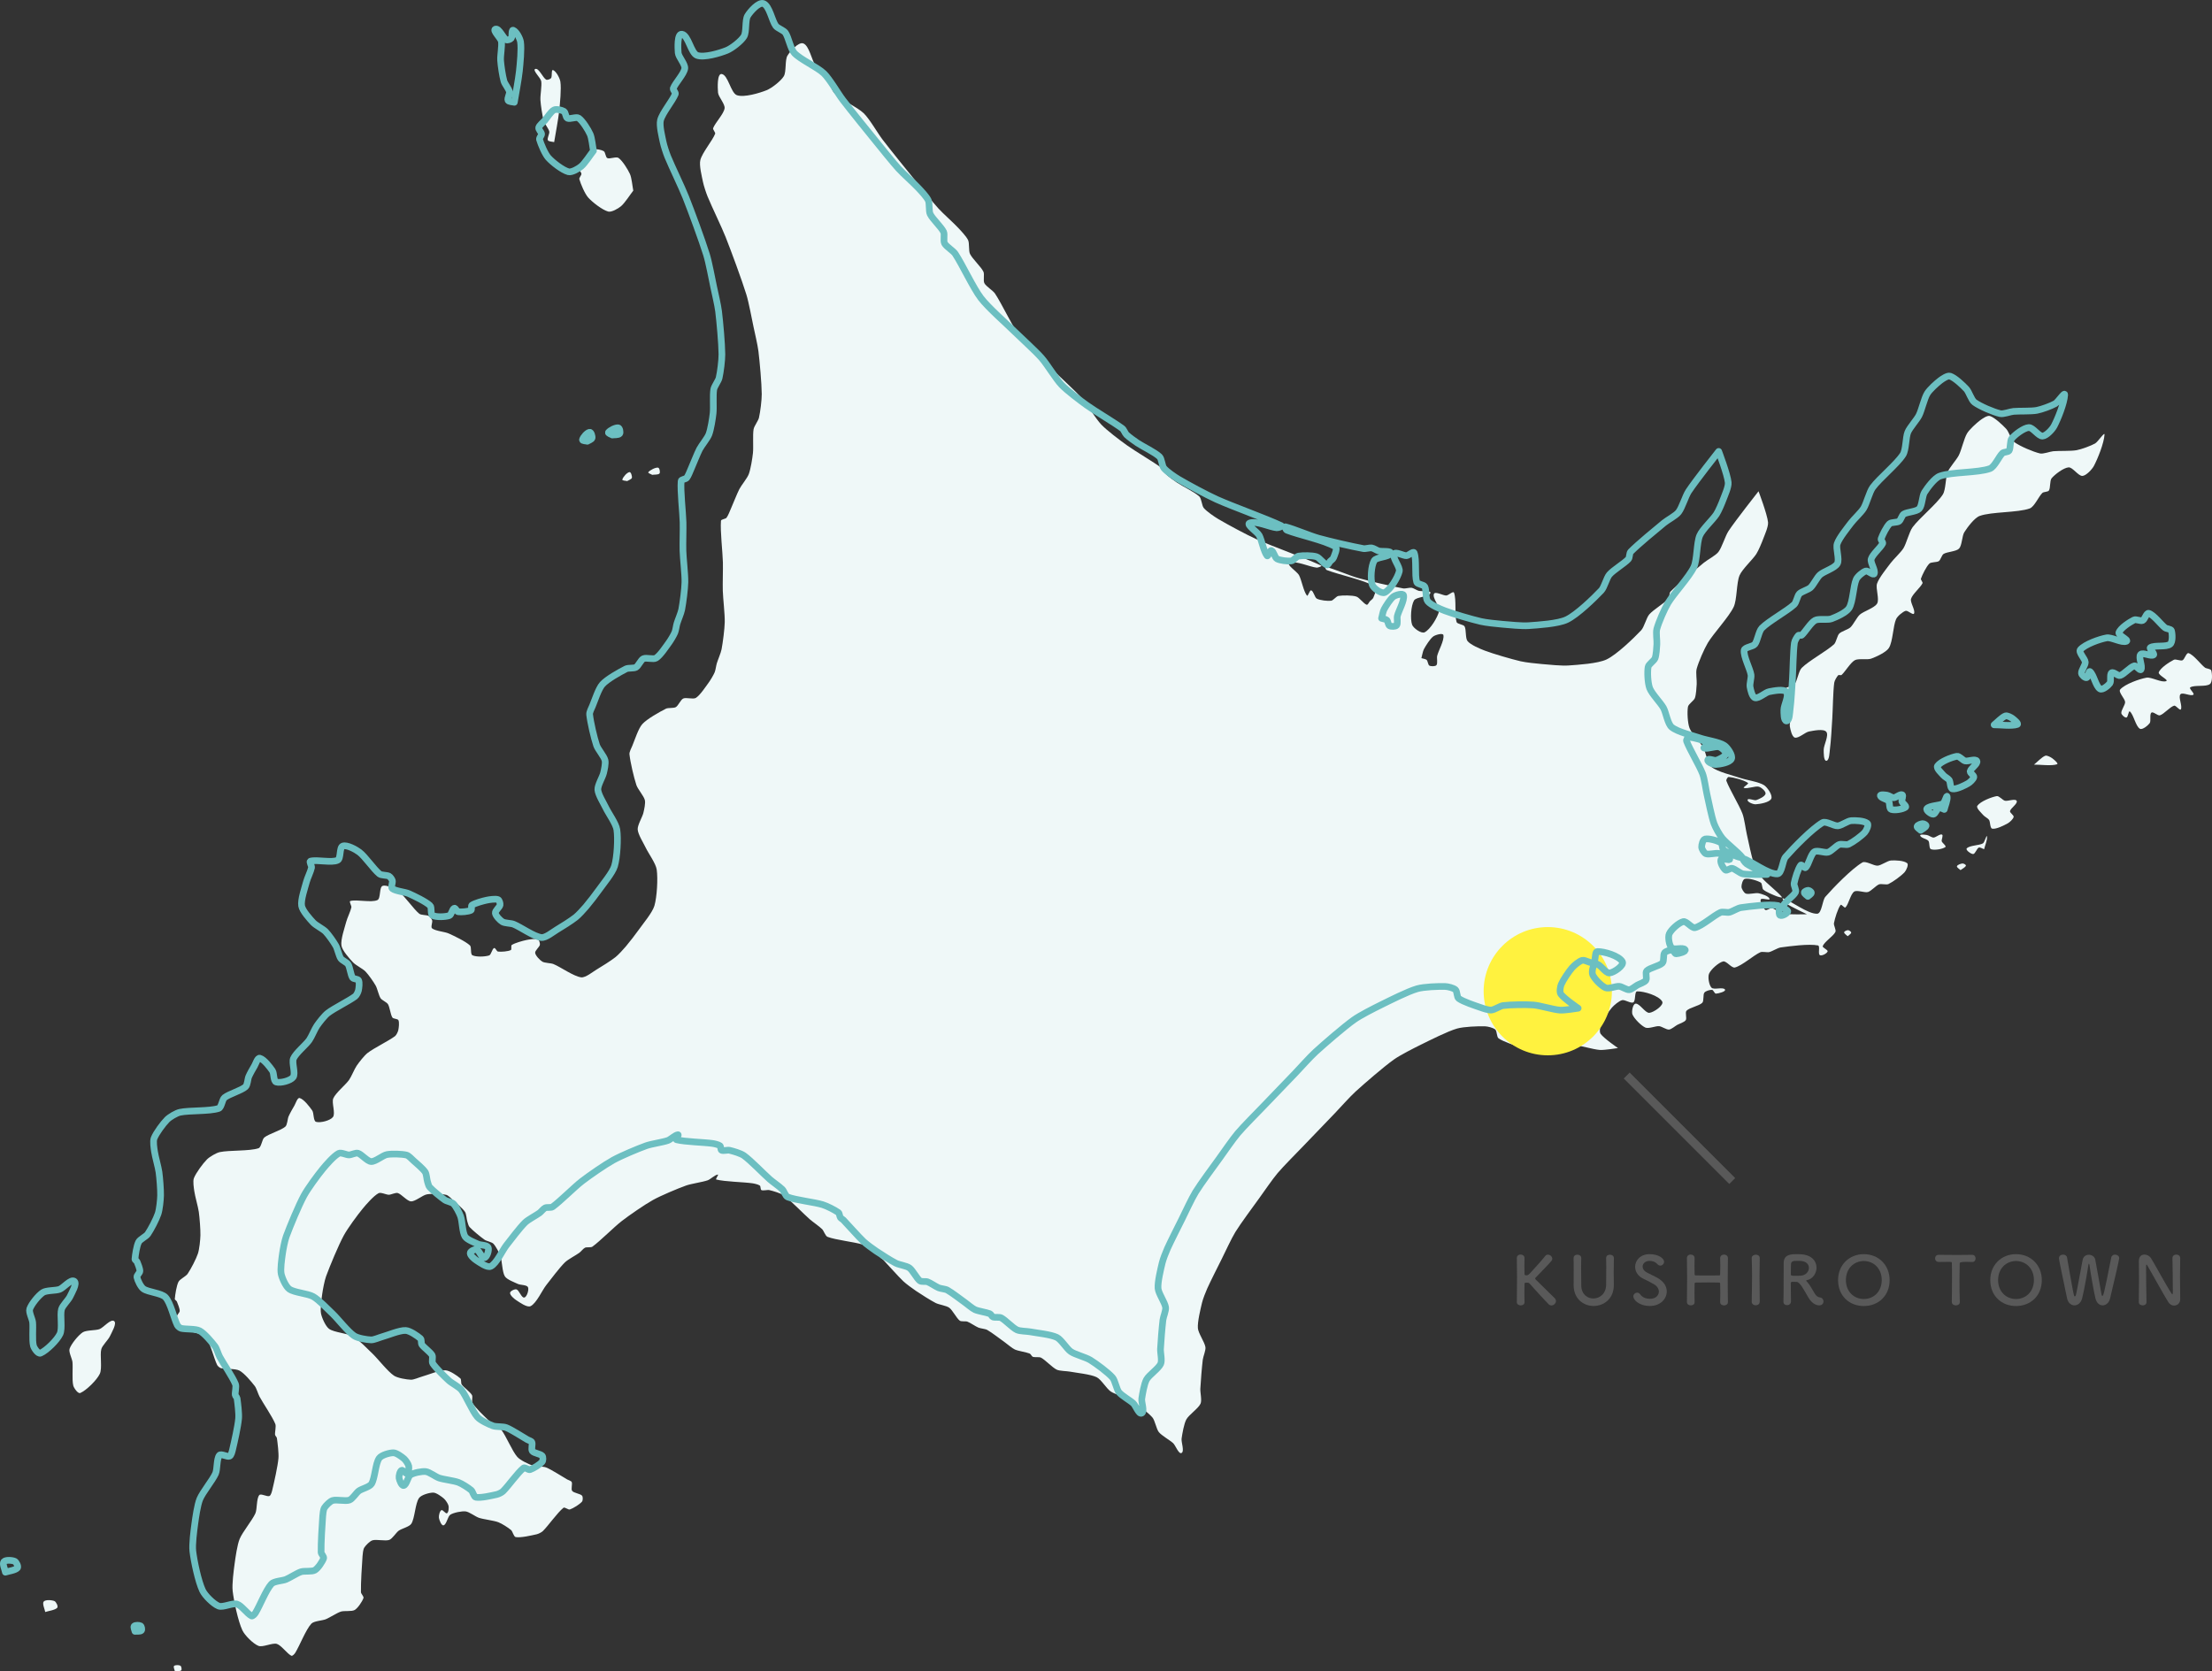 <?xml version="1.0" encoding="UTF-8"?>
<svg id="_レイヤー_2" data-name="レイヤー 2" xmlns="http://www.w3.org/2000/svg" viewBox="0 0 264.502 199.878">
  <rect x="0" y="0" width="264.502" height="199.878" fill="#333333" stroke="none"/>
  <g id="_文字_写真" data-name="文字・写真">
    <g>
      <g>
        <g>
          <path d="M232.185,100.622c.053.197.599.57.434.69-.352.257-1.317.404-1.727.254-.244-.089-.137-.79-.297-.994-.181-.23-.914-.348-.985-.631-.05-.197.608-.099.809-.069.209.031.577.311.788.305.269-.008.768-.47,1.012-.358.182.083-.086.609-.034.803" fill="#eff8f8" stroke-width="0"/>
          <path d="M237.844,98.063c-.123-.186-.546-.395-.688-.568-.212-.256-.901-.853-.71-1.125.372-.528,1.678-1.037,2.314-1.152.278-.051.708.489.983.554.341.082,1.249-.299,1.403.016.16.328-.729.866-.797,1.225-.038.2.472.488.435.689-.048.257-.477.648-.706.774-.43.237-1.375.725-1.857.636-.274-.051-.223-.817-.376-1.05" fill="#eff8f8" stroke-width="0"/>
          <path d="M243.214,91.453c.339-.266.948-.921,1.355-1.064.206-.073.646.171.823.299.188.136.803.643.584.72-.652.229-2.072.034-2.762.045" fill="#eff8f8" stroke-width="0"/>
          <path d="M237.25,101.572c-.159-.049-.484-.264-.636-.198-.234.103-.416.755-.671.772-.255.017-.939-.488-.767-.676.342-.373,1.499-.341,1.934-.599.208-.124.436-1.076.483-.839.077.387-.257,1.155-.343,1.54" fill="#eff8f8" stroke-width="0"/>
          <path d="M234.43,104.069c-.106-.117-.473-.316-.426-.467.055-.179.486-.317.673-.328.119-.008.434.149.398.263-.062.2-.484.399-.645.532" fill="#eff8f8" stroke-width="0"/>
          <path d="M258.138,80.418c.197-.553,1.279-1.239,1.803-1.506.23-.117.797.168,1.032.062.256-.115.463-.943.73-.855.621.203,1.438,1.335,1.958,1.732.164.124.692.138.751.335.119.391.164,1.369-.153,1.625-.466.376-1.855.079-2.358.403-.201.128.568.739.373.876-.316.223-1.295-.343-1.547-.049-.292.342.269,1.406.05,1.8-.112.201-.586-.502-.807-.439-.494.141-1.208,1.004-1.699,1.155-.253.078-.799-.486-1.01-.325-.253.194-.024,1-.21,1.259-.196.274-.881.84-1.172.669-.515-.304-.741-1.685-1.2-2.068-.16-.133-.203.688-.408.727-.199.038-.597-.328-.613-.531-.031-.349.47-.976.454-1.325-.019-.402-.85-1.198-.585-1.501.566-.646,2.29-1.254,3.135-1.408.592-.108,1.819.641,2.372.404.315-.136-1.011-.716-.896-1.039" fill="#eff8f8" stroke-width="0"/>
          <path d="M215.436,79.892c-.371.374-.513,1.519-.842,1.93-.228.285-1.226.353-1.27.715-.094.756.696,2.182.817,2.934.057.354-.178,1.075-.116,1.429.062.357.247,1.229.597,1.32.445.115,1.236-.645,1.688-.729.51-.093,1.746-.364,2.072.038.339.419-.313,1.595-.311,2.134.001.342-.017,1.361.323,1.33.364-.034.371-1.037.421-1.399.126-.908.223-2.741.282-3.656.069-1.07.088-3.221.234-4.283.034-.251.3-.711.474-.894.069-.073.325.035.4-.033.44-.398,1.067-1.479,1.588-1.766.428-.236,1.488-.018,1.948-.184.584-.21,1.795-.757,2.127-1.282.474-.751.494-2.635.859-3.444.156-.346.782-.882,1.143-.995.252-.078.895.565,1.003.325.183-.408-.481-1.321-.361-1.751.156-.559,1.118-1.348,1.373-1.869.064-.13-.235-.414-.187-.552.171-.488.641-1.443,1.01-1.805.208-.205.888-.129,1.13-.293.214-.145.35-.726.57-.862.416-.257,1.513-.284,1.85-.638.354-.371.35-1.52.624-1.953.357-.567,1.209-1.721,1.838-1.951,1.423-.518,4.568-.375,5.99-.897.561-.207,1.073-1.448,1.511-1.857.152-.142.67-.11.781-.287.201-.319.085-1.186.329-1.474.389-.457,1.424-1.249,2.023-1.293.484-.036,1.165,1.047,1.65,1.021.452-.024,1.155-.783,1.369-1.182.469-.875,1.223-2.767,1.277-3.758.022-.386-.79.872-1.127,1.06-.513.286-1.629.695-2.206.802-.685.128-2.089.062-2.783.123-.405.036-1.207.359-1.601.267-.817-.19-2.39-.861-3.069-1.354-.375-.273-.652-1.245-.969-1.584-.424-.454-1.358-1.35-1.949-1.542-.307-.1-.923.33-1.18.525-.436.331-1.264,1.08-1.547,1.548-.364.598-.672,1.995-.986,2.62-.271.541-1.112,1.454-1.341,2.014-.259.635-.208,2.103-.576,2.682-.715,1.125-2.828,2.843-3.616,3.918-.404.552-.735,1.925-1.091,2.508-.305.497-1.175,1.298-1.524,1.765-.443.593-1.401,1.766-1.636,2.468-.188.562.305,1.854.017,2.373-.3.54-1.615.928-2.076,1.339-.353.316-.778,1.202-1.127,1.524-.281.259-1.071.47-1.337.745-.248.257-.361,1.043-.624,1.284-.883.808-3.023,1.973-3.865,2.823" fill="#eff8f8" stroke-width="0"/>
          <path d="M64.621,11.961c.04.631.228,1.891.4,2.5.096.346.586.922.661,1.273.054.256-.281.795-.172,1.033.083.179.565.173.754.231.151-.931.506-2.787.602-3.726.09-.873.271-2.639.14-3.507-.061-.405-.493-1.236-.875-1.384-.23-.089-.087.758-.232.958-.092.127-.463.264-.598.185-.394-.228-.862-1.418-1.295-1.277-.388.126.645,1.065.712,1.467.092.555-.133,1.686-.096,2.247" fill="#eff8f8" stroke-width="0"/>
          <path d="M69.275,21.431c.168.587.656,1.744,1.062,2.2.486.545,1.688,1.486,2.394,1.674.398.105,1.205-.369,1.52-.634.457-.382,1.105-1.404,1.474-1.871-.1-.496-.19-1.524-.398-1.986-.243-.538-.885-1.584-1.367-1.924-.274-.194-1.036.156-1.341.017-.211-.097-.225-.704-.423-.826-.252-.157-.907-.303-1.175-.173-.386.186-.851.962-1.132,1.286-.18.207-.649.568-.71.835-.046.204.33.552.345.76.012.172-.296.477-.249.642" fill="#eff8f8" stroke-width="0"/>
          <path d="M77.988,56.792c.218-.04.732.01.871-.162.113-.14.006-.678-.173-.699-.318-.037-.96.293-1.162.543-.088.109.348.239.464.319" fill="#eff8f8" stroke-width="0"/>
          <path d="M74.416,57.353c-.037.146.431.141.575.188.142-.096.524-.221.567-.388.046-.181-.106-.722-.29-.69-.303.053-.775.591-.851.89" fill="#eff8f8" stroke-width="0"/>
          <path d="M13.637,158.001c-.414-.281-1.279.802-1.749.971-.479.173-1.576.101-2.002.382-.525.345-1.361,1.372-1.565,1.966-.132.385.305,1.186.345,1.591.07.699-.077,2.13.096,2.811.075.296.563,1.007.843.884.746-.33,1.975-1.551,2.327-2.288.32-.67-.009-2.245.184-2.961.12-.445.835-1.113,1.025-1.533.195-.431.886-1.558.495-1.824" fill="#eff8f8" stroke-width="0"/>
          <path d="M6.52,191.5c-.294-.135-1.082-.195-1.292.051-.205.241.135.939.18,1.252.359-.128,1.188-.221,1.436-.51.139-.163-.129-.703-.323-.792" fill="#eff8f8" stroke-width="0"/>
          <path d="M21.573,199.227c-.162-.099-.624-.107-.76.026-.113.11.07.468.093.624.191-.024.624.035.762-.099.1-.098.025-.478-.094-.552" fill="#eff8f8" stroke-width="0"/>
          <path d="M220.987,111.252c-.134-.006-.464.121-.473.255-.01.157.319.351.425.468.105-.108.409-.28.418-.43.008-.118-.253-.288-.371-.294" fill="#eff8f8" stroke-width="0"/>
          <path d="M170.27,77.635c.226-.414.738-1.245,1.121-1.52.247-.178,1.148-.45,1.206-.152.125.638-.601,1.857-.748,2.491-.062.269.087.885-.085,1.101-.133.164-.657.155-.843.056-.167-.09-.188-.553-.327-.683-.121-.113-.47-.157-.628-.21.076-.271.169-.838.305-1.084M228.044,103.236c-.375-.316-1.45-.359-1.939-.317-.424.036-1.162.588-1.586.618-.466.033-1.429-.618-1.83-.38-1.295.77-3.421,2.968-4.416,4.098-.373.423-.42,2.009-.984,2.03-1.123.041-3.032-1.495-4.101-1.846-.183-.06.264.536.425.642.577.382,2.462,1.269,2.462,1.269,0,0-2.181.056-2.893-.069-.36-.063-.944-.59-1.3-.668-.202-.044-.635.334-.798.208-.268-.205-.663-.923-.541-1.238.096-.246,1.135.174,1.053-.076-.114-.347-.942-.589-1.298-.669-.376-.083-1.179.169-1.54.037-.222-.082-.502-.556-.517-.792-.018-.26.144-.907.398-.965.477-.108,1.484.194,1.907.44.194.113.135.697.305.844.33.287,1.159.622,1.566.785.154.062.758.234.656.103-.506-.643-1.837-1.639-2.359-2.268-.326-.393-.833-1.298-1.002-1.78-.294-.84-.636-2.595-.834-3.462-.141-.615-.298-1.879-.523-2.467-.39-1.019-1.539-2.897-1.921-3.918-.048-.128.144-.482.28-.469.599.058,1.811.364,2.299.717.155.112-.668.531-.486.593.425.146,1.358-.26,1.792-.143.28.075.856.554.801.839-.063.33-.79.654-1.108.763-.246.085-.998-.284-1.041-.028-.045.27.684.544.957.53.498-.026,1.671-.219,1.876-.674.187-.413-.471-1.35-.848-1.601-.62-.415-2.151-.628-2.856-.873-.87-.302-2.728-.731-3.441-1.314-.487-.399-.68-1.767-.989-2.315-.352-.624-1.395-1.679-1.646-2.351-.223-.595-.295-1.911-.183-2.537.058-.324.704-.724.822-1.031.153-.396.197-1.26.223-1.684.028-.453-.125-1.378-.007-1.816.22-.816.899-2.381,1.332-3.106.68-1.139,2.532-3.106,3.097-4.305.408-.867.324-2.889.701-3.77.318-.746,1.558-1.875,2-2.555.268-.413.647-1.328.819-1.789.181-.491.638-1.486.588-2.007-.092-.967-1.138-3.712-1.138-3.712,0,0-2.771,3.519-3.593,4.763-.383.579-.781,1.953-1.207,2.501-.333.427-1.325.941-1.741,1.286-1.015.84-3.059,2.512-3.983,3.451-.161.163-.119.708-.275.876-.499.535-1.788,1.297-2.265,1.85-.35.406-.606,1.519-.975,1.908-.926.978-2.907,2.888-4.119,3.475-1.044.504-3.422.645-4.578.728-.785.057-2.358-.1-3.142-.169-.647-.058-1.945-.187-2.577-.336-1.088-.255-3.24-.879-4.285-1.276-.547-.208-1.676-.68-2.05-1.13-.289-.347-.137-1.377-.363-1.768-.135-.235-.873-.262-.954-.522-.264-.841.008-2.69-.309-3.512-.088-.228-.67.328-.913.343-.373.023-1.326-.537-1.483-.198-.227.491.743,1.547.616,2.072-.18.744-1.045,2.185-1.73,2.526-.394.196-1.363-.501-1.503-.918-.23-.686-.132-2.256.231-2.882.269-.463,1.73-.397,1.956-.883.152-.327-1.067-.183-1.413-.282-.216-.062-.603-.326-.826-.36-.249-.039-.756.122-1.004.077-1.359-.248-4.052-.869-5.382-1.241-1.004-.28-2.931-1.106-3.941-1.364-.105-.027.067.359.167.4,1.425.567,4.49,1.193,5.808,1.978.294.175-.113,1.025-.23,1.346-.049.135-.305.305-.403.409-.099.105-.252.474-.388.427-.375-.128-.866-.865-1.245-.983-.511-.16-1.613-.16-2.142-.072-.257.043-.61.543-.868.575-.427.054-1.323-.05-1.705-.249-.266-.139-.389-.905-.676-.994-.192-.06-.384.781-.511.624-.409-.512-.637-1.867-.946-2.444-.22-.41-1.577-1.282-1.149-1.463.763-.323,2.439.495,3.265.565.15.012.686-.176.551-.24-1.9-.896-5.866-2.304-7.779-3.17-1.171-.53-3.438-1.748-4.543-2.403-.468-.278-1.383-.902-1.733-1.319-.237-.282-.262-1.119-.529-1.372-.565-.537-1.998-1.212-2.646-1.644-.339-.226-1.005-.704-1.3-.987-.163-.155-.326-.611-.507-.745-1.021-.757-3.224-2.044-4.256-2.786-.786-.565-2.34-1.735-3.008-2.435-.693-.726-1.73-2.471-2.394-3.224-.726-.825-2.366-2.298-3.149-3.071-1.028-1.014-3.216-2.928-4.094-4.076-.93-1.217-2.229-4.025-3.077-5.302-.246-.371-1.066-.851-1.274-1.245-.162-.306.036-1.071-.117-1.381-.293-.597-1.311-1.523-1.602-2.121-.181-.373-.053-1.266-.226-1.643-.198-.435-.872-1.141-1.199-1.489-.563-.602-1.801-1.697-2.356-2.307-.716-.789-2.048-2.456-2.719-3.283-.994-1.225-2.979-3.675-3.938-4.926-.594-.775-1.571-2.498-2.272-3.176-.769-.743-2.788-1.651-3.523-2.428-.457-.483-.702-1.883-1.078-2.433-.2-.291-.937-.541-1.149-.823-.459-.611-.763-2.416-1.483-2.672-.563-.201-1.584.956-1.889,1.471-.317.537-.112,1.922-.434,2.456-.342.568-1.442,1.425-2.056,1.673-.835.337-2.707.901-3.555.595-.733-.264-1.046-2.43-1.818-2.533-.563-.076-.484,1.665-.436,2.231.043.504.855,1.363.786,1.865-.094.681-1.134,1.738-1.372,2.383-.062.168.307.509.24.674-.336.835-1.549,2.263-1.769,3.136-.162.637.184,1.965.312,2.61.091.455.384,1.34.561,1.769.502,1.223,1.663,3.604,2.15,4.833.671,1.696,1.935,5.12,2.476,6.861.294.942.649,2.888.855,3.853.156.734.5,2.198.592,2.943.156,1.276.386,3.84.396,5.125.006.712-.172,2.134-.333,2.827-.086.37-.578,1.003-.642,1.378-.119.702,0,2.141-.077,2.849-.068.638-.271,1.917-.497,2.518-.187.494-.882,1.318-1.125,1.787-.287.554-.735,1.721-.991,2.29-.13.29-.352.897-.552,1.146-.117.146-.643.173-.658.361-.099,1.235.197,3.712.23,4.951.022.853-.038,2.559-.012,3.411.029.938.253,2.808.234,3.746-.017.822-.227,2.458-.382,3.265-.083.436-.443,1.255-.57,1.681-.078.261-.147.809-.252,1.061-.133.319-.488.919-.692,1.198-.359.489-1.04,1.54-1.553,1.865-.32.203-1.17-.083-1.514.076-.308.142-.594.857-.887,1.029-.258.152-.917.054-1.185.189-.751.382-2.258,1.218-2.824,1.843-.48.531-.918,1.943-1.199,2.601-.104.244-.366.74-.338,1.003.099.94.53,2.794.831,3.691.164.488.885,1.294,1.01,1.793.094.374-.085,1.159-.176,1.533-.124.51-.715,1.462-.68,1.986.04.593.704,1.637.959,2.174.313.659,1.205,1.884,1.313,2.605.161,1.078.034,3.305-.275,4.35-.239.811-1.362,2.142-1.848,2.834-.368.524-1.154,1.537-1.568,2.025-.287.337-.884.998-1.232,1.273-.531.42-1.679,1.145-2.263,1.489-.445.262-1.33.997-1.842.932-.913-.117-2.468-1.245-3.321-1.59-.316-.128-1.041-.114-1.332-.291-.287-.175-.804-.708-.851-1.04-.04-.278.511-.695.565-.971.033-.169-.081-.586-.244-.644-.321-.114-1.028-.001-1.361.07-.454.096-1.367.344-1.757.595-.131.084.024.544-.117.611-.347.167-1.148.226-1.53.178-.157-.019-.323-.486-.468-.423-.244.106-.341.801-.593.885-.475.158-1.559.207-2.003-.024-.268-.14-.069-.97-.291-1.175-.536-.493-1.873-1.128-2.537-1.427-.475-.214-1.582-.289-1.991-.612-.186-.147.074-.72.013-.948-.044-.162-.26-.457-.409-.535-.258-.135-.908-.084-1.134-.267-.688-.558-1.698-2.066-2.403-2.601-.421-.319-1.49-.912-1.985-.728-.422.157-.202,1.501-.609,1.692-.735.345-2.465-.103-3.247.115-.185.052.163.568.126.756-.088.448-.497,1.277-.612,1.719-.183.707-.695,2.143-.575,2.863.1.6.97,1.558,1.384,2.003.313.337,1.163.755,1.483,1.084.365.374.968,1.237,1.225,1.692.201.353.364,1.175.588,1.514.155.237.733.47.881.711.219.359.301,1.245.531,1.597.108.164.637.139.72.317.126.272.046.905-.017,1.198-.044.201-.235.597-.401.719-.769.57-2.507,1.414-3.265,1.998-.398.307-1.022,1.112-1.306,1.525-.276.401-.638,1.32-.921,1.715-.42.588-1.592,1.534-1.88,2.197-.221.511.292,1.779-.037,2.228-.311.424-1.52.733-2.023.578-.339-.105-.25-1.053-.451-1.346-.303-.438-.996-1.36-1.51-1.503-.266-.074-.488.67-.631.908-.19.315-.55.958-.695,1.296-.126.293-.144,1.009-.386,1.218-.533.462-1.959.852-2.51,1.295-.286.23-.352,1.175-.701,1.29-1.105.363-3.493.216-4.63.462-.431.094-1.223.563-1.534.876-.479.482-1.306,1.6-1.556,2.233-.146.369-.008,1.195.049,1.588.09.623.449,1.838.536,2.462.096.692.207,2.09.192,2.788-.012.554-.126,1.668-.3,2.193-.214.645-.848,1.863-1.234,2.423-.205.298-.924.628-1.089.95-.238.468-.398,1.529-.44,2.052-.008.099.21.216.248.308.112.271.342.831.34,1.124-.001.2-.393.52-.354.716.08.395.456,1.175.785,1.408.574.406,2.146.49,2.626,1.003.619.664,1.014,2.53,1.422,3.341.065.129.303.336.444.371.543.136,1.726.034,2.221.296.574.303,1.431,1.33,1.828,1.844.212.274.404.958.568,1.263.45.83,1.533,2.397,1.889,3.271.123.3-.064.975-.028,1.297.012.112.203.282.219.393.086.602.237,1.819.185,2.424-.083.948-.504,2.811-.725,3.736-.049.207-.159.689-.354.772-.281.119-1.024-.344-1.216-.107-.351.435-.237,1.678-.465,2.188-.366.817-1.535,2.221-1.877,3.049-.288.698-.502,2.212-.602,2.96-.109.813-.329,2.458-.234,3.273.139,1.202.646,3.604,1.161,4.699.284.606,1.3,1.616,1.923,1.862.513.203,1.667-.395,2.196-.236.538.162,1.234,1.175,1.739,1.421.13.063.385-.229.461-.352.525-.844,1.253-2.745,1.921-3.48.306-.337,1.316-.366,1.736-.539.468-.192,1.324-.76,1.806-.914.396-.127,1.295.019,1.652-.195.379-.228.9-1.01,1.046-1.427.063-.18-.298-.509-.302-.699-.024-1.085.112-3.252.192-4.334.019-.253.068-.779.204-.994.175-.278.665-.777.978-.874.482-.149,1.542.121,2.015-.053.368-.135.806-.863,1.122-1.095.349-.256,1.286-.472,1.515-.84.424-.681.457-2.419.921-3.074.264-.373,1.252-.654,1.708-.644.363.008.991.474,1.265.711.194.169.501.617.555.869.047.221.012.77-.181.887-.165.1-.508-.464-.676-.369-.21.117-.33.676-.296.913.038.262.301.968.556.899.364-.099.492-1.069.81-1.27.393-.249,1.358-.445,1.821-.394.443.049,1.183.63,1.606.769.564.187,1.762.315,2.317.527.418.16,1.182.647,1.521.937.191.164.309.799.558.84.622.103,1.883-.2,2.499-.336.203-.045.593-.235.741-.382.661-.654,1.737-2.204,2.462-2.786.155-.123.577.263.764.201.409-.135,1.166-.608,1.452-.933.119-.135.128-.589.006-.722-.22-.242-.981-.307-1.179-.567-.16-.211.051-.813-.053-1.056-.061-.142-.401-.233-.535-.31-.633-.361-1.857-1.169-2.533-1.44-.371-.149-1.207-.073-1.582-.21-.5-.182-1.504-.647-1.856-1.047-.622-.708-1.334-2.504-1.915-3.245-.291-.372-1.166-.809-1.512-1.13-.517-.477-1.538-1.464-1.925-2.051-.135-.205.051-.764-.071-.976-.221-.382-.976-.905-1.228-1.266-.106-.153-.021-.603-.16-.725-.382-.333-1.273-.944-1.779-.968-.728-.034-2.112.563-2.815.754-.33.09-.975.383-1.316.371-.523-.019-1.603-.196-2.036-.49-.758-.514-1.895-1.99-2.555-2.624-.563-.539-1.656-1.681-2.333-2.067-.65-.371-2.247-.463-2.857-.896-.42-.3-.866-1.318-.968-1.825-.114-.568.06-1.738.137-2.312.074-.549.279-1.644.47-2.164.457-1.245,1.478-3.7,2.109-4.866.466-.862,1.636-2.448,2.259-3.206.422-.513,1.316-1.544,1.903-1.857.275-.146.919.189,1.23.186.272-.003.808-.284,1.068-.206.448.133,1.116.975,1.583.996.516.024,1.381-.742,1.889-.836.572-.105,1.759-.072,2.325.059.267.062.657.495.86.679.359.325,1.115.951,1.384,1.354.16.239.185.842.267,1.116.053.18.146.563.275.699.404.432,1.321,1.186,1.805,1.524.234.164.844.261,1.043.467.298.309.705,1.09.848,1.495.205.584.201,1.893.53,2.416.241.382,1.155.716,1.565.908.284.133,1.064.099,1.196.383.139.298-.121,1.177-.445,1.239-.33.064-.606-.87-.926-.974-.209-.069-.765.199-.773.418-.011.281.486.709.722.861.395.255,1.316.934,1.737.725.699-.346,1.38-1.892,1.862-2.507.543-.694,1.606-2.109,2.236-2.725.373-.364,1.315-.849,1.736-1.156.183-.134.47-.509.675-.604.201-.094.7.007.88-.123.946-.686,2.596-2.359,3.521-3.072.892-.688,2.75-1.974,3.736-2.518.937-.518,2.918-1.352,3.927-1.715.629-.226,1.964-.411,2.595-.629.331-.114.869-.656,1.217-.688.155-.014-.33.556-.18.594,1.046.264,3.224.296,4.292.445.237.033.723.137.914.28.114.085.057.477.186.538.215.102.72-.053.952.001.445.106,1.346.366,1.717.634.853.615,2.31,2.148,3.099,2.843.36.316,1.155.86,1.496,1.196.2.197.383.819.645.919,1.001.38,3.159.602,4.183.915.503.154,1.456.634,1.882.943.128.092.139.457.226.588.065.099.283.216.365.301.608.629,1.76,1.951,2.394,2.553.348.33,1.126.896,1.524,1.164.576.387,1.747,1.138,2.367,1.452.381.193,1.268.309,1.613.563.4.294.86,1.241,1.254,1.543.182.14.697.039.913.119.352.132.978.571,1.326.716.248.104.808.142,1.043.273.568.317,1.595,1.121,2.126,1.497.297.21.851.697,1.183.847.42.189,1.352.314,1.779.488.124.051.243.341.368.386.233.085.769-.013.987.104.519.279,1.341,1.175,1.872,1.431.359.174,1.188.163,1.581.237.801.151,2.459.309,3.192.665.539.262,1.185,1.372,1.681,1.708.525.355,1.788.671,2.326,1.005.716.445,2.088,1.454,2.648,2.084.322.361.479,1.394.783,1.771.34.421,1.314.958,1.712,1.324.284.261.664,1.357,1.003,1.173.378-.206-.054-1.297.006-1.723.083-.584.284-1.77.565-2.288.302-.557,1.434-1.307,1.698-1.885.185-.405-.046-1.335-.023-1.78.044-.871.186-2.613.292-3.48.046-.382.377-1.126.318-1.506-.094-.604-.857-1.66-.903-2.269-.059-.768.318-2.292.495-3.041.104-.442.438-1.292.624-1.706.404-.896,1.294-2.65,1.733-3.53.403-.809,1.159-2.455,1.633-3.224.651-1.055,2.134-3.044,2.857-4.051.539-.752,1.591-2.279,2.188-2.986.717-.849,2.292-2.422,3.06-3.225.943-.987,2.84-2.952,3.784-3.937.618-.645,1.807-1.982,2.467-2.583,1.1-1.003,3.354-2.954,4.563-3.822.754-.542,2.419-1.385,3.253-1.795,1.064-.523,3.194-1.605,4.334-1.933.802-.23,2.493-.291,3.328-.27.326.008,1.001.171,1.245.387.21.185.16.889.388,1.05.579.41,1.953.847,2.622,1.082.312.11.958.329,1.287.3.375-.033,1.035-.492,1.409-.537.899-.108,2.72-.138,3.623-.066.805.065,2.366.554,3.171.612.544.039,2.17-.227,2.17-.227,0,0-1.688-1.152-2.077-1.699-.166-.233-.061-.881.052-1.144.236-.547.91-1.548,1.302-1.997.248-.284.853-.799,1.219-.889.332-.082,1.048.432,1.344.26.299-.175.108-1.3.454-1.31.806-.023,2.594.508,2.993,1.21.253.446-1.027,1.316-1.538,1.357-.493.04-1.152-1.146-1.645-1.098-.334.033-.5.982-.372,1.293.21.511,1.045,1.35,1.551,1.572.375.165,1.221-.207,1.63-.173.312.026.871.427,1.183.407.28-.019.731-.414.975-.551.258-.145.871-.33,1.034-.577.155-.235-.105-.919.09-1.123.364-.383,1.514-.577,1.885-.953.218-.222.064-.971.252-1.218.147-.194.675-.348.918-.326.16.015.299.456.46.451.297-.009,1.256-.259,1.079-.499-.24-.325-1.317.076-1.603-.21-.303-.302-.466-1.293-.294-1.683.224-.509,1.139-1.331,1.681-1.46.384-.092,1.018.821,1.401.726.862-.213,2.238-1.461,3.049-1.825.241-.108.8.044,1.057-.017.363-.085,1.012-.507,1.381-.558,1.105-.151,3.36-.455,4.455-.24.289.057-.031,1.003.219,1.159.217.137.851-.193.93-.437.067-.207-.659-.448-.579-.649.21-.526,1.262-1.177,1.511-1.685.117-.239-.224-.788-.174-1.05.11-.57.452-1.713.794-2.182.096-.132.463.415.58.3.386-.377.599-1.584,1.044-1.889.341-.233,1.255.162,1.651.046.387-.113.951-.771,1.326-.917.262-.102.871.085,1.125-.037.544-.26,1.54-.982,1.941-1.432.185-.207.504-.893.292-1.072" fill="#eff8f8" stroke-width="0"/>
        </g>
        <circle cx="185.077" cy="118.551" r="7.669" fill="#fff23f" stroke-width="0"/>
        <g>
          <path d="M227.422,95.859c.053.197.599.57.434.69-.352.257-1.317.404-1.727.254-.244-.089-.137-.79-.297-.994-.181-.23-.914-.348-.985-.631-.05-.197.608-.099.809-.069.209.031.577.311.788.305.269-.008.768-.47,1.012-.358.182.083-.086.609-.034.803" fill="none" stroke="#6cbfc1" stroke-linecap="round" stroke-linejoin="round" stroke-width=".8"/>
          <path d="M233.081,93.3c-.123-.186-.546-.395-.688-.568-.212-.256-.901-.853-.71-1.125.372-.528,1.678-1.037,2.314-1.152.278-.051.708.489.983.554.341.082,1.249-.299,1.403.016.16.328-.729.866-.797,1.225-.038.2.472.488.435.689-.048.257-.477.648-.706.774-.43.237-1.375.725-1.857.636-.274-.051-.223-.817-.376-1.05" fill="none" stroke="#6cbfc1" stroke-linecap="round" stroke-linejoin="round" stroke-width=".8"/>
          <path d="M238.451,86.69c.339-.266.948-.921,1.355-1.064.206-.073.646.171.823.299.188.136.803.643.584.72-.652.229-2.072.034-2.762.045" fill="none" stroke="#6cbfc1" stroke-linecap="round" stroke-linejoin="round" stroke-width=".8"/>
          <path d="M232.486,96.809c-.159-.049-.484-.264-.636-.198-.234.103-.416.755-.671.772-.255.017-.939-.488-.767-.676.342-.373,1.499-.341,1.934-.599.208-.124.436-1.076.483-.839.077.387-.257,1.155-.343,1.54" fill="none" stroke="#6cbfc1" stroke-linecap="round" stroke-linejoin="round" stroke-width=".8"/>
          <path d="M229.667,99.306c-.106-.117-.473-.316-.426-.467.055-.179.486-.317.673-.328.119-.008.434.149.398.263-.062.2-.484.399-.645.532" fill="none" stroke="#6cbfc1" stroke-linecap="round" stroke-linejoin="round" stroke-width=".8"/>
          <path d="M253.375,75.655c.197-.553,1.279-1.239,1.803-1.506.23-.117.797.168,1.032.062.256-.115.463-.943.73-.855.621.203,1.438,1.335,1.958,1.732.164.124.692.138.751.335.119.391.164,1.369-.153,1.625-.466.376-1.855.079-2.358.403-.201.128.568.739.373.876-.316.223-1.295-.343-1.547-.049-.292.342.269,1.406.05,1.8-.112.201-.586-.502-.807-.439-.494.141-1.208,1.004-1.699,1.155-.253.078-.799-.486-1.01-.325-.253.194-.024,1-.21,1.259-.196.274-.881.84-1.172.669-.515-.304-.741-1.685-1.2-2.068-.16-.133-.203.688-.408.727-.199.038-.597-.328-.613-.531-.031-.349.47-.976.454-1.325-.019-.402-.85-1.198-.585-1.501.566-.646,2.29-1.254,3.135-1.408.592-.108,1.819.641,2.372.404.315-.136-1.011-.716-.896-1.039" fill="none" stroke="#6cbfc1" stroke-linecap="round" stroke-linejoin="round" stroke-width=".8"/>
          <path d="M210.673,75.129c-.371.374-.513,1.519-.842,1.93-.228.285-1.226.353-1.27.715-.094.756.696,2.182.817,2.934.057.354-.178,1.075-.116,1.429.062.357.247,1.229.597,1.32.445.115,1.236-.645,1.688-.729.51-.093,1.746-.364,2.072.038.339.419-.313,1.595-.311,2.134.001.342-.017,1.361.323,1.33.364-.034.371-1.037.421-1.399.126-.908.223-2.741.282-3.656.069-1.07.088-3.221.234-4.283.034-.251.3-.711.474-.894.069-.073.325.035.4-.033.44-.398,1.067-1.479,1.588-1.766.428-.236,1.488-.018,1.948-.184.584-.21,1.795-.757,2.127-1.282.474-.751.494-2.635.859-3.444.156-.346.782-.882,1.143-.995.252-.078.895.565,1.003.325.183-.408-.481-1.321-.361-1.751.156-.559,1.118-1.348,1.373-1.869.064-.13-.235-.414-.187-.552.171-.488.641-1.443,1.01-1.805.208-.205.888-.129,1.13-.293.214-.145.35-.726.57-.862.416-.257,1.513-.284,1.85-.638.354-.371.35-1.52.624-1.953.357-.567,1.209-1.721,1.838-1.951,1.423-.518,4.568-.375,5.99-.897.561-.207,1.073-1.448,1.511-1.857.152-.142.67-.11.781-.287.201-.319.085-1.186.329-1.474.389-.457,1.424-1.249,2.023-1.293.484-.036,1.165,1.047,1.65,1.021.452-.024,1.155-.783,1.369-1.182.469-.875,1.223-2.767,1.277-3.758.022-.386-.79.872-1.127,1.06-.513.286-1.629.695-2.206.802-.685.128-2.089.062-2.783.123-.405.036-1.207.359-1.601.267-.817-.19-2.39-.861-3.069-1.354-.375-.273-.652-1.245-.969-1.584-.424-.454-1.358-1.35-1.949-1.542-.307-.1-.923.33-1.18.525-.436.331-1.264,1.08-1.547,1.548-.364.598-.672,1.995-.986,2.62-.271.541-1.112,1.454-1.341,2.014-.259.635-.208,2.103-.576,2.682-.715,1.125-2.828,2.843-3.616,3.918-.404.552-.735,1.925-1.091,2.508-.305.497-1.175,1.298-1.524,1.765-.443.593-1.401,1.766-1.636,2.468-.188.562.305,1.854.017,2.373-.3.54-1.615.928-2.076,1.339-.353.316-.778,1.202-1.127,1.524-.281.259-1.071.47-1.337.745-.248.257-.361,1.043-.624,1.284-.883.808-3.023,1.973-3.865,2.823" fill="none" stroke="#6cbfc1" stroke-linecap="round" stroke-linejoin="round" stroke-width=".8"/>
          <path d="M59.858,7.198c.04.631.228,1.891.4,2.5.096.346.586.922.661,1.273.054.256-.281.795-.172,1.033.083.179.565.173.754.231.151-.931.506-2.787.602-3.726.09-.873.271-2.639.14-3.507-.061-.405-.493-1.236-.875-1.384-.23-.089-.087.758-.232.958-.092.127-.463.264-.598.185-.394-.228-.862-1.418-1.295-1.277-.388.126.645,1.065.712,1.467.092.555-.133,1.686-.096,2.247" fill="none" stroke="#6cbfc1" stroke-linecap="round" stroke-linejoin="round" stroke-width=".8"/>
          <path d="M64.512,16.668c.168.587.656,1.744,1.062,2.2.486.545,1.688,1.486,2.394,1.674.398.105,1.205-.369,1.52-.634.457-.382,1.105-1.404,1.474-1.871-.1-.496-.19-1.524-.398-1.986-.243-.538-.885-1.584-1.367-1.924-.274-.194-1.036.156-1.341.017-.211-.097-.225-.704-.423-.826-.252-.157-.907-.303-1.175-.173-.386.186-.851.962-1.132,1.286-.18.207-.649.568-.71.835-.046.204.33.552.345.76.012.172-.296.477-.249.642" fill="none" stroke="#6cbfc1" stroke-linecap="round" stroke-linejoin="round" stroke-width=".8"/>
          <path d="M73.225,52.029c.218-.04.732.01.871-.162.113-.14.006-.678-.173-.699-.318-.037-.96.293-1.162.543-.088.109.348.239.464.319" fill="none" stroke="#6cbfc1" stroke-linecap="round" stroke-linejoin="round" stroke-width=".8"/>
          <path d="M69.653,52.59c-.037.146.431.141.575.188.142-.096.524-.221.567-.388.046-.181-.106-.722-.29-.69-.303.053-.775.591-.851.89" fill="none" stroke="#6cbfc1" stroke-linecap="round" stroke-linejoin="round" stroke-width=".8"/>
          <path d="M8.874,153.238c-.414-.281-1.279.802-1.749.971-.479.173-1.576.101-2.002.382-.525.345-1.361,1.372-1.565,1.966-.132.385.305,1.186.345,1.591.07.699-.077,2.13.096,2.811.075.296.563,1.007.843.884.746-.33,1.975-1.551,2.327-2.288.32-.67-.009-2.245.184-2.961.12-.445.835-1.113,1.025-1.533.195-.431.886-1.558.495-1.824" fill="none" stroke="#6cbfc1" stroke-linecap="round" stroke-linejoin="round" stroke-width=".8"/>
          <path d="M1.757,186.737c-.294-.135-1.082-.195-1.292.051-.205.241.135.939.18,1.252.359-.128,1.188-.221,1.436-.51.139-.163-.129-.703-.323-.792" fill="none" stroke="#6cbfc1" stroke-linecap="round" stroke-linejoin="round" stroke-width=".8"/>
          <path d="M16.809,194.464c-.162-.099-.624-.107-.76.026-.113.11.07.468.093.624.191-.024.624.035.762-.099.1-.098.025-.478-.094-.552" fill="none" stroke="#6cbfc1" stroke-linecap="round" stroke-linejoin="round" stroke-width=".8"/>
          <path d="M216.224,106.488c-.134-.006-.464.121-.473.255-.01.157.319.351.425.468.105-.108.409-.28.418-.43.008-.118-.253-.288-.371-.294" fill="none" stroke="#6cbfc1" stroke-linecap="round" stroke-linejoin="round" stroke-width=".8"/>
          <path d="M165.507,72.872c.226-.414.738-1.245,1.121-1.52.247-.178,1.148-.45,1.206-.152.125.638-.601,1.857-.748,2.491-.062.269.087.885-.085,1.101-.133.164-.657.155-.843.056-.167-.09-.188-.553-.327-.683-.121-.113-.47-.157-.628-.21.076-.271.169-.838.305-1.084M223.281,98.473c-.375-.316-1.45-.359-1.939-.317-.424.036-1.162.588-1.586.618-.466.033-1.429-.618-1.83-.38-1.295.77-3.421,2.968-4.416,4.098-.373.423-.42,2.009-.984,2.03-1.123.041-3.032-1.495-4.101-1.846-.183-.06.264.536.425.642.577.382,2.462,1.269,2.462,1.269,0,0-2.181.056-2.893-.069-.36-.063-.944-.59-1.3-.668-.202-.044-.635.334-.798.208-.268-.205-.663-.923-.541-1.238.096-.246,1.135.174,1.053-.076-.114-.347-.942-.589-1.298-.669-.376-.083-1.179.169-1.54.037-.222-.082-.502-.556-.517-.792-.018-.26.144-.907.398-.965.477-.108,1.484.194,1.907.44.194.113.135.697.305.844.33.287,1.159.622,1.566.785.154.062.758.234.656.103-.506-.643-1.837-1.639-2.359-2.268-.326-.393-.833-1.298-1.002-1.78-.294-.84-.636-2.595-.834-3.462-.141-.615-.298-1.879-.523-2.467-.39-1.019-1.539-2.897-1.921-3.918-.048-.128.144-.482.28-.469.599.058,1.811.364,2.299.717.155.112-.668.531-.486.593.425.146,1.358-.26,1.792-.143.28.075.856.554.801.839-.063.33-.79.654-1.108.763-.246.085-.998-.284-1.041-.028-.045.27.684.544.957.53.498-.026,1.671-.219,1.876-.674.187-.413-.471-1.35-.848-1.601-.62-.415-2.151-.628-2.856-.873-.87-.302-2.728-.731-3.441-1.314-.487-.399-.68-1.767-.989-2.315-.352-.624-1.395-1.679-1.646-2.351-.223-.595-.295-1.911-.183-2.537.058-.324.704-.724.822-1.031.153-.396.197-1.26.223-1.684.028-.453-.125-1.378-.007-1.816.22-.816.899-2.381,1.332-3.106.68-1.139,2.532-3.106,3.097-4.305.408-.867.324-2.889.701-3.77.318-.746,1.558-1.875,2-2.555.268-.413.647-1.328.819-1.789.181-.491.638-1.486.588-2.007-.092-.967-1.138-3.712-1.138-3.712,0,0-2.771,3.519-3.593,4.763-.383.579-.781,1.953-1.207,2.501-.333.427-1.325.941-1.741,1.286-1.015.84-3.059,2.512-3.983,3.451-.161.163-.119.708-.275.876-.499.535-1.788,1.297-2.265,1.85-.35.406-.606,1.519-.975,1.908-.926.978-2.907,2.888-4.119,3.475-1.044.504-3.422.645-4.578.728-.785.057-2.358-.1-3.142-.169-.647-.058-1.945-.187-2.577-.336-1.088-.255-3.24-.879-4.285-1.276-.547-.208-1.676-.68-2.05-1.13-.289-.347-.137-1.377-.363-1.768-.135-.235-.873-.262-.954-.522-.264-.841.008-2.69-.309-3.512-.088-.228-.67.328-.913.343-.373.023-1.326-.537-1.483-.198-.227.491.743,1.547.616,2.072-.18.744-1.045,2.185-1.73,2.526-.394.196-1.363-.501-1.503-.918-.23-.686-.132-2.256.231-2.882.269-.463,1.73-.397,1.956-.883.152-.327-1.067-.183-1.413-.282-.216-.062-.603-.326-.826-.36-.249-.039-.756.122-1.004.077-1.359-.248-4.052-.869-5.382-1.241-1.004-.28-2.931-1.106-3.941-1.364-.105-.027.067.359.167.4,1.425.567,4.49,1.193,5.808,1.978.294.175-.113,1.025-.23,1.346-.049.135-.305.305-.403.409-.099.105-.252.474-.388.427-.375-.128-.866-.865-1.245-.983-.511-.16-1.613-.16-2.142-.072-.257.043-.61.543-.868.575-.427.054-1.323-.05-1.705-.249-.266-.139-.389-.905-.676-.994-.192-.06-.384.781-.511.624-.409-.512-.637-1.867-.946-2.444-.22-.41-1.577-1.282-1.149-1.463.763-.323,2.439.495,3.265.565.15.012.686-.176.551-.24-1.9-.896-5.866-2.304-7.779-3.17-1.171-.53-3.438-1.748-4.543-2.403-.468-.278-1.383-.902-1.733-1.319-.237-.282-.262-1.119-.529-1.372-.565-.537-1.998-1.212-2.646-1.644-.339-.226-1.005-.704-1.3-.987-.163-.155-.326-.611-.507-.745-1.021-.757-3.224-2.044-4.256-2.786-.786-.565-2.34-1.735-3.008-2.435-.693-.726-1.73-2.471-2.394-3.224-.726-.825-2.366-2.298-3.149-3.071-1.028-1.014-3.216-2.928-4.094-4.076-.93-1.217-2.229-4.025-3.077-5.302-.246-.371-1.066-.851-1.274-1.245-.162-.306.036-1.071-.117-1.381-.293-.597-1.311-1.523-1.602-2.121-.181-.373-.053-1.266-.226-1.643-.198-.435-.872-1.141-1.199-1.489-.563-.602-1.801-1.697-2.356-2.307-.716-.789-2.048-2.456-2.719-3.283-.994-1.225-2.979-3.675-3.938-4.926-.594-.775-1.571-2.498-2.272-3.176-.769-.743-2.788-1.651-3.523-2.428-.457-.483-.702-1.883-1.078-2.433-.2-.291-.937-.541-1.149-.823-.459-.611-.763-2.416-1.483-2.672-.563-.201-1.584.956-1.889,1.471-.317.537-.112,1.922-.434,2.456-.342.568-1.442,1.425-2.056,1.673-.835.337-2.707.901-3.555.595-.733-.264-1.046-2.43-1.818-2.533-.563-.076-.484,1.665-.436,2.231.043.504.855,1.363.786,1.865-.094.681-1.134,1.738-1.372,2.383-.062.168.307.509.24.674-.336.835-1.549,2.263-1.769,3.136-.162.637.184,1.965.312,2.61.091.455.384,1.34.561,1.769.502,1.223,1.663,3.604,2.15,4.833.671,1.696,1.935,5.12,2.476,6.861.294.942.649,2.888.855,3.853.156.734.5,2.198.592,2.943.156,1.276.386,3.84.396,5.125.006.712-.172,2.134-.333,2.827-.086.37-.578,1.003-.642,1.378-.119.702,0,2.141-.077,2.849-.068.638-.271,1.917-.497,2.518-.187.494-.882,1.318-1.125,1.787-.287.554-.735,1.721-.991,2.29-.13.29-.352.897-.552,1.146-.117.146-.643.173-.658.361-.099,1.235.197,3.712.23,4.951.022.853-.038,2.559-.012,3.411.029.938.253,2.808.234,3.746-.017.822-.227,2.458-.382,3.265-.083.436-.443,1.255-.57,1.681-.078.261-.147.809-.252,1.061-.133.319-.488.919-.692,1.198-.359.489-1.04,1.54-1.553,1.865-.32.203-1.17-.083-1.514.076-.308.142-.594.857-.887,1.029-.258.152-.917.054-1.185.189-.751.382-2.258,1.218-2.824,1.843-.48.531-.918,1.943-1.199,2.601-.104.244-.366.74-.338,1.003.099.94.53,2.794.831,3.691.164.488.885,1.294,1.01,1.793.094.374-.085,1.159-.176,1.533-.124.51-.715,1.462-.68,1.986.04.593.704,1.637.959,2.174.313.659,1.205,1.884,1.313,2.605.161,1.078.034,3.305-.275,4.35-.239.811-1.362,2.142-1.848,2.834-.368.524-1.154,1.537-1.568,2.025-.287.337-.884.998-1.232,1.273-.531.42-1.679,1.145-2.263,1.489-.445.262-1.33.997-1.842.932-.913-.117-2.468-1.245-3.321-1.59-.316-.128-1.041-.114-1.332-.291-.287-.175-.804-.708-.851-1.04-.04-.278.511-.695.565-.971.033-.169-.081-.586-.244-.644-.321-.114-1.028-.001-1.361.07-.454.096-1.367.344-1.757.595-.131.084.024.544-.117.611-.347.167-1.148.226-1.53.178-.157-.019-.323-.486-.468-.423-.244.106-.341.801-.593.885-.475.158-1.559.207-2.003-.024-.268-.14-.069-.97-.291-1.175-.536-.493-1.873-1.128-2.537-1.427-.475-.214-1.582-.289-1.991-.612-.186-.147.074-.72.013-.948-.044-.162-.26-.457-.409-.535-.258-.135-.908-.084-1.134-.267-.688-.558-1.698-2.066-2.403-2.601-.421-.319-1.49-.912-1.985-.728-.422.157-.202,1.501-.609,1.692-.735.345-2.465-.103-3.247.115-.185.052.163.568.126.756-.088.448-.497,1.277-.612,1.719-.183.707-.695,2.143-.575,2.863.1.6.97,1.558,1.384,2.003.313.337,1.163.755,1.483,1.084.365.374.968,1.237,1.225,1.692.201.353.364,1.175.588,1.514.155.237.733.47.881.711.219.359.301,1.245.531,1.597.108.164.637.139.72.317.126.272.046.905-.017,1.198-.044.201-.235.597-.401.719-.769.57-2.507,1.414-3.265,1.998-.398.307-1.022,1.112-1.306,1.525-.276.401-.638,1.32-.921,1.715-.42.588-1.592,1.534-1.88,2.197-.221.511.292,1.779-.037,2.228-.311.424-1.52.733-2.023.578-.339-.105-.25-1.053-.451-1.346-.303-.438-.996-1.36-1.51-1.503-.266-.074-.488.67-.631.908-.19.315-.55.958-.695,1.296-.126.293-.144,1.009-.386,1.218-.533.462-1.959.852-2.51,1.295-.286.23-.352,1.175-.701,1.29-1.105.363-3.493.216-4.63.462-.431.094-1.223.563-1.534.876-.479.482-1.306,1.6-1.556,2.233-.146.369-.008,1.195.049,1.588.09.623.449,1.838.536,2.462.096.692.207,2.09.192,2.788-.012.554-.126,1.668-.3,2.193-.214.645-.848,1.863-1.234,2.423-.205.298-.924.628-1.089.95-.238.468-.398,1.529-.44,2.052-.008.099.21.216.248.308.112.271.342.831.34,1.124-.001.2-.393.52-.354.716.08.395.456,1.175.785,1.408.574.406,2.146.49,2.626,1.003.619.664,1.014,2.53,1.422,3.341.065.129.303.336.444.371.543.136,1.726.034,2.221.296.574.303,1.431,1.33,1.828,1.844.212.274.404.958.568,1.263.45.83,1.533,2.397,1.889,3.271.123.3-.064.975-.028,1.297.012.112.203.282.219.393.086.602.237,1.819.185,2.424-.083.948-.504,2.811-.725,3.736-.049.207-.159.689-.354.772-.281.119-1.024-.344-1.216-.107-.351.435-.237,1.678-.465,2.188-.366.817-1.535,2.221-1.877,3.049-.288.698-.502,2.212-.602,2.96-.109.813-.329,2.458-.234,3.273.139,1.202.646,3.604,1.161,4.699.284.606,1.3,1.616,1.923,1.862.513.203,1.667-.395,2.196-.236.538.162,1.234,1.175,1.739,1.421.13.063.385-.229.461-.352.525-.844,1.253-2.745,1.921-3.48.306-.337,1.316-.366,1.736-.539.468-.192,1.324-.76,1.806-.914.396-.127,1.295.019,1.652-.195.379-.228.9-1.01,1.046-1.427.063-.18-.298-.509-.302-.699-.024-1.085.112-3.252.192-4.334.019-.253.068-.779.204-.994.175-.278.665-.777.978-.874.482-.149,1.542.121,2.015-.053.368-.135.806-.863,1.122-1.095.349-.256,1.286-.472,1.515-.84.424-.681.457-2.419.921-3.074.264-.373,1.252-.654,1.708-.644.363.008.991.474,1.265.711.194.169.501.617.555.869.047.221.012.77-.181.887-.165.1-.508-.464-.676-.369-.21.117-.33.676-.296.913.038.262.301.968.556.899.364-.099.492-1.069.81-1.27.393-.249,1.358-.445,1.821-.394.443.049,1.183.63,1.606.769.564.187,1.762.315,2.317.527.418.16,1.182.647,1.521.937.191.164.309.799.558.84.622.103,1.883-.2,2.499-.336.203-.045.593-.235.741-.382.661-.654,1.737-2.204,2.462-2.786.155-.123.577.263.764.201.409-.135,1.166-.608,1.452-.933.119-.135.128-.589.006-.722-.22-.242-.981-.307-1.179-.567-.16-.211.051-.813-.053-1.056-.061-.142-.401-.233-.535-.31-.633-.361-1.857-1.169-2.533-1.44-.371-.149-1.207-.073-1.582-.21-.5-.182-1.504-.647-1.856-1.047-.622-.708-1.334-2.504-1.915-3.245-.291-.372-1.166-.809-1.512-1.13-.517-.477-1.538-1.464-1.925-2.051-.135-.205.051-.764-.071-.976-.221-.382-.976-.905-1.228-1.266-.106-.153-.021-.603-.16-.725-.382-.333-1.273-.944-1.779-.968-.728-.034-2.112.563-2.815.754-.33.09-.975.383-1.316.371-.523-.019-1.603-.196-2.036-.49-.758-.514-1.895-1.99-2.555-2.624-.563-.539-1.656-1.681-2.333-2.067-.65-.371-2.247-.463-2.857-.896-.42-.3-.866-1.318-.968-1.825-.114-.568.06-1.738.137-2.312.074-.549.279-1.644.47-2.164.457-1.245,1.478-3.7,2.109-4.866.466-.862,1.636-2.448,2.259-3.206.422-.513,1.316-1.544,1.903-1.857.275-.146.919.189,1.23.186.272-.003.808-.284,1.068-.206.448.133,1.116.975,1.583.996.516.024,1.381-.742,1.889-.836.572-.105,1.759-.072,2.325.059.267.062.657.495.86.679.359.325,1.115.951,1.384,1.354.16.239.185.842.267,1.116.053.18.146.563.275.699.404.432,1.321,1.186,1.805,1.524.234.164.844.261,1.043.467.298.309.705,1.09.848,1.495.205.584.201,1.893.53,2.416.241.382,1.155.716,1.565.908.284.133,1.064.099,1.196.383.139.298-.121,1.177-.445,1.239-.33.064-.606-.87-.926-.974-.209-.069-.765.199-.773.418-.011.281.486.709.722.861.395.255,1.316.934,1.737.725.699-.346,1.38-1.892,1.862-2.507.543-.694,1.606-2.109,2.236-2.725.373-.364,1.315-.849,1.736-1.156.183-.134.47-.509.675-.604.201-.094.7.007.88-.123.946-.686,2.596-2.359,3.521-3.072.892-.688,2.75-1.974,3.736-2.518.937-.518,2.918-1.352,3.927-1.715.629-.226,1.964-.411,2.595-.629.331-.114.869-.656,1.217-.688.155-.014-.33.556-.18.594,1.046.264,3.224.296,4.292.445.237.033.723.137.914.28.114.085.057.477.186.538.215.102.72-.053.952.001.445.106,1.346.366,1.717.634.853.615,2.31,2.148,3.099,2.843.36.316,1.155.86,1.496,1.196.2.197.383.819.645.919,1.001.38,3.159.602,4.183.915.503.154,1.456.634,1.882.943.128.092.139.457.226.588.065.099.283.216.365.301.608.629,1.76,1.951,2.394,2.553.348.33,1.126.896,1.524,1.164.576.387,1.747,1.138,2.367,1.452.381.193,1.268.309,1.613.563.4.294.86,1.241,1.254,1.543.182.14.697.039.913.119.352.132.978.571,1.326.716.248.104.808.142,1.043.273.568.317,1.595,1.121,2.126,1.497.297.21.851.697,1.183.847.42.189,1.352.314,1.779.488.124.051.243.341.368.386.233.085.769-.013.987.104.519.279,1.341,1.175,1.872,1.431.359.174,1.188.163,1.581.237.801.151,2.459.309,3.192.665.539.262,1.185,1.372,1.681,1.708.525.355,1.788.671,2.326,1.005.716.445,2.088,1.454,2.648,2.084.322.361.479,1.394.783,1.771.34.421,1.314.958,1.712,1.324.284.261.664,1.357,1.003,1.173.378-.206-.054-1.297.006-1.723.083-.584.284-1.77.565-2.288.302-.557,1.434-1.307,1.698-1.885.185-.405-.046-1.335-.023-1.78.044-.871.186-2.613.292-3.48.046-.382.377-1.126.318-1.506-.094-.604-.857-1.66-.903-2.269-.059-.768.318-2.292.495-3.041.104-.442.438-1.292.624-1.706.404-.896,1.294-2.65,1.733-3.53.403-.809,1.159-2.455,1.633-3.224.651-1.055,2.134-3.044,2.857-4.051.539-.752,1.591-2.279,2.188-2.986.717-.849,2.292-2.422,3.06-3.225.943-.987,2.84-2.952,3.784-3.937.618-.645,1.807-1.982,2.467-2.583,1.1-1.003,3.354-2.954,4.563-3.822.754-.542,2.419-1.385,3.253-1.795,1.064-.523,3.194-1.605,4.334-1.933.802-.23,2.493-.291,3.328-.27.326.008,1.001.171,1.245.387.21.185.16.889.388,1.05.579.41,1.953.847,2.622,1.082.312.11.958.329,1.287.3.375-.033,1.035-.492,1.409-.537.899-.108,2.72-.138,3.623-.066.805.065,2.366.554,3.171.612.544.039,2.17-.227,2.17-.227,0,0-1.688-1.152-2.077-1.699-.166-.233-.061-.881.052-1.144.236-.547.91-1.548,1.302-1.997.248-.284.853-.799,1.219-.889.332-.082,1.048.432,1.344.26.299-.175.108-1.3.454-1.31.806-.023,2.594.508,2.993,1.21.253.446-1.027,1.316-1.538,1.357-.493.04-1.152-1.146-1.645-1.098-.334.033-.5.982-.372,1.293.21.511,1.045,1.35,1.551,1.572.375.165,1.221-.207,1.63-.173.312.026.871.427,1.183.407.28-.019.731-.414.975-.551.258-.145.871-.33,1.034-.577.155-.235-.105-.919.09-1.123.364-.383,1.514-.577,1.885-.953.218-.222.064-.971.252-1.218.147-.194.675-.348.918-.326.16.015.299.456.46.451.297-.009,1.256-.259,1.079-.499-.24-.325-1.317.076-1.603-.21-.303-.302-.466-1.293-.294-1.683.224-.509,1.139-1.331,1.681-1.46.384-.092,1.018.821,1.401.726.862-.213,2.238-1.461,3.049-1.825.241-.108.8.044,1.057-.017.363-.085,1.012-.507,1.381-.558,1.105-.151,3.36-.455,4.455-.24.289.057-.031,1.003.219,1.159.217.137.851-.193.93-.437.067-.207-.659-.448-.579-.649.21-.526,1.262-1.177,1.511-1.685.117-.239-.224-.788-.174-1.05.11-.57.452-1.713.794-2.182.096-.132.463.415.58.3.386-.377.599-1.584,1.044-1.889.341-.233,1.255.162,1.651.046.387-.113.951-.771,1.326-.917.262-.102.871.085,1.125-.037.544-.26,1.54-.982,1.941-1.432.185-.207.504-.893.292-1.072" fill="none" stroke="#6cbfc1" stroke-linecap="round" stroke-linejoin="round" stroke-width=".8"/>
        </g>
      </g>
      <g>
        <path d="M181.377,155.734c.016-.848.024-1.903.024-2.902,0-.896-.008-1.743-.024-2.351-.008-.256.176-.432.456-.432.232,0,.464.144.464.416v.016c-.008.32-.016.632-.016.912,0,.432.008.783.016.983,0,.072.016.16.208.16.168,0,.288-.072.432-.232.576-.624,1.503-1.647,1.831-2.079.088-.12.208-.168.328-.168.256,0,.52.232.52.488,0,.08-.024.168-.088.248-.352.432-1.327,1.407-1.887,1.999-.048.048-.072.088-.072.128,0,.032.024.072.072.12.68.696,2.143,2.087,2.279,2.239.096.104.136.224.136.328,0,.28-.264.528-.536.528-.128,0-.248-.048-.36-.16-.272-.28-1.623-1.727-2.207-2.406-.12-.136-.216-.16-.336-.16-.056,0-.104.008-.168.008s-.152.008-.152.128c-.008.208-.016.632-.016,1.151,0,.32,0,.672.016,1.04v.016c0,.256-.224.376-.456.376s-.464-.128-.464-.384v-.008Z" fill="#595959" stroke-width="0"/>
        <path d="M188.169,153.695v-.04c.008-.56.008-1.151.008-1.735,0-.488,0-.967-.016-1.431-.008-.232.144-.424.463-.424.224,0,.456.136.456.408v.016c-.008.312-.016.624-.016.936,0,.656.016,1.311.016,1.959v.328c0,1.072.72,1.591,1.447,1.591.751,0,1.527-.568,1.527-1.655,0-.696.016-1.407.016-2.111,0-.352-.008-.704-.016-1.047-.008-.36.304-.424.464-.424.232,0,.464.136.464.408v.016c-.016.664-.024,1.207-.024,1.727,0,.456.008.904.016,1.407.04,1.743-1.239,2.575-2.415,2.575-1.199,0-2.391-.832-2.391-2.503Z" fill="#595959" stroke-width="0"/>
        <path d="M197.282,156.197c-1.303,0-1.975-.744-1.975-1.135,0-.264.232-.456.464-.456.128,0,.256.064.352.2.208.296.6.536,1.167.536.879,0,1.071-.6,1.071-.855,0-.32-.192-.664-.608-.896-.352-.2-.783-.44-1.207-.632-.704-.32-1.023-.888-1.023-1.439,0-.776.624-1.519,1.727-1.519s1.735.528,1.735.904c0,.24-.2.464-.448.464-.12,0-.256-.056-.375-.192-.152-.168-.424-.368-.92-.368-.512,0-.823.32-.823.68,0,.248.152.52.504.704.328.176.879.432,1.247.632.8.44,1.135,1.047,1.135,1.639,0,.855-.728,1.735-2.023,1.735Z" fill="#595959" stroke-width="0"/>
        <path d="M206.618,155.742c0,.256-.232.392-.464.392-.232-.008-.464-.128-.464-.384v-.016c.008-.36.016-.72.016-1.047,0-.504-.008-.919-.016-1.135,0-.128-.032-.144-.152-.152-.28-.008-.751-.016-1.231-.016-.591,0-1.207.008-1.519.016-.064,0-.152.008-.152.128-.008.208-.016.632-.016,1.159,0,.32,0,.68.016,1.047v.016c0,.256-.224.376-.456.376s-.464-.128-.464-.384v-.008c.016-.848.024-1.903.024-2.902,0-.896-.008-1.743-.024-2.351-.008-.256.176-.432.456-.432.232,0,.464.144.464.416v.016c-.008.32-.016.64-.016.92,0,.432.008.792.016.991,0,.12.064.152.128.152.2.008.751.008,1.327.008.584,0,1.184,0,1.471-.008.096,0,.128-.056.128-.144.008-.192.016-.552.016-.991,0-.288-.008-.608-.016-.927-.008-.264.208-.432.464-.432.232,0,.464.144.464.416v.016c-.016.584-.024,1.439-.024,2.311,0,1.119.008,2.271.024,2.942v.008Z" fill="#595959" stroke-width="0"/>
        <path d="M210.421,155.693c0,.28-.24.424-.479.424s-.48-.144-.48-.424v-.008c.016-.959.04-2.031.04-3.062,0-.76-.016-1.487-.04-2.135-.016-.336.344-.424.488-.424.232,0,.472.128.472.392v.016c-.016.664-.024,1.415-.024,2.191,0,1,.008,2.039.024,3.022v.008Z" fill="#595959" stroke-width="0"/>
        <path d="M214.839,153.319c-.104,0-.288-.008-.44-.008s-.264.008-.264.152c0,.6.024,1.911.024,2.199-.008.296-.24.44-.472.44-.216,0-.432-.136-.432-.4v-.016c.024-.744.024-1.695.024-2.575,0-1.727,0-1.759.008-2.087.024-1.023.936-1.023,1.607-1.023.184,0,.368.008.488.016,1.295.088,1.831.847,1.831,1.599,0,.688-.448,1.359-1.167,1.503-.056.016-.08.024-.08.048,0,.032.056.072.112.136.392.432.616.919.896,1.367.2.328.384.48.656.512s.416.248.416.472c0,.24-.16.472-.512.472-.128,0-.783-.024-1.327-.991-.512-.888-.983-1.807-1.367-1.815ZM216.302,151.64c0-.4-.304-.792-.999-.832-.104-.008-.248-.008-.4-.008-.432,0-.72.024-.744.4-.016.192-.008.76-.016,1.223,0,.16.104.168.664.168.2,0,.408-.008.552-.016.592-.056.943-.504.943-.936Z" fill="#595959" stroke-width="0"/>
        <path d="M219.789,153.103c0-1.799,1.319-3.102,3.078-3.102s3.086,1.303,3.086,3.102c0,1.863-1.327,3.102-3.086,3.102s-3.078-1.239-3.078-3.102ZM225.01,153.103c0-1.383-.96-2.279-2.143-2.279s-2.143.896-2.143,2.279c0,1.375.96,2.263,2.143,2.263s2.143-.888,2.143-2.263Z" fill="#595959" stroke-width="0"/>
        <path d="M233.388,155.71c.016-.624.024-1.783.024-2.838,0-.704,0-1.367-.016-1.791,0-.16-.024-.16-.496-.16-.304,0-.68.016-1.055.016-.304,0-.456-.216-.456-.432s.144-.424.439-.424h.016c.479.008,1.327.016,2.159.016.68,0,1.359-.008,1.815-.016.312-.008.416.256.416.432,0,.216-.128.424-.384.424h-.032c-.272-.016-.503-.016-.695-.016q-.792,0-.792.16c-.016.543-.024,1.319-.024,2.103,0,.959.016,1.935.04,2.527.016.28-.232.416-.479.416-.24,0-.48-.136-.48-.408v-.008Z" fill="#595959" stroke-width="0"/>
        <path d="M237.988,153.103c0-1.799,1.319-3.102,3.078-3.102s3.086,1.303,3.086,3.102c0,1.863-1.327,3.102-3.086,3.102s-3.078-1.239-3.078-3.102ZM243.21,153.103c0-1.383-.96-2.279-2.143-2.279s-2.143.896-2.143,2.279c0,1.375.96,2.263,2.143,2.263s2.143-.888,2.143-2.263Z" fill="#595959" stroke-width="0"/>
        <path d="M251.424,156.125c-.36,0-.72-.264-.863-.848-.208-.847-.624-3.318-.712-3.99-.016-.104-.04-.144-.064-.144s-.048.056-.064.144c-.104.728-.488,2.998-.744,3.982-.144.576-.536.856-.919.856-.392,0-.768-.28-.888-.848-.855-4.046-.967-4.653-.967-4.797,0-.28.248-.424.488-.424.224,0,.44.12.479.352.8,4.598.816,4.646.928,4.646.064,0,.12-.088.144-.208.152-.664.583-3.086.792-4.15.08-.432.408-.624.735-.624.352,0,.704.216.776.592.176.912.576,3.214.744,4.142.024.136.064.184.104.184.112,0,.16,0,1.063-4.589.048-.232.248-.344.448-.344.248,0,.504.16.504.416,0,.152-.424,2.055-1.095,4.837-.128.528-.512.816-.888.816Z" fill="#595959" stroke-width="0"/>
        <path d="M255.749,155.734c.016-.823.024-1.791.024-2.71,0-.8-.008-1.559-.016-2.159v-.032c0-.56.312-.783.664-.783.296,0,.616.168.784.432.504.8,1.839,3.294,2.447,4.206.048.072.088.112.112.112s.056-.024.056-.336c0-.752-.024-3.246-.048-3.982-.008-.264.208-.432.464-.432.232,0,.464.144.464.416v.016c-.016.56-.024,1.335-.024,2.135,0,1.015.008,2.063.024,2.758v.016c0,.48-.352.76-.728.76-.256,0-.512-.128-.688-.4-.56-.888-2.055-3.622-2.487-4.35-.032-.048-.088-.152-.128-.152-.048,0-.048.08-.048.448,0,.832.024,3.19.048,4.038v.016c0,.256-.224.376-.456.376s-.464-.128-.464-.384v-.008Z" fill="#595959" stroke-width="0"/>
      </g>
      <line x1="194.516" y1="128.637" x2="207.134" y2="141.255" fill="none" stroke="#595959" stroke-miterlimit="10"/>
    </g>
  </g>
</svg>